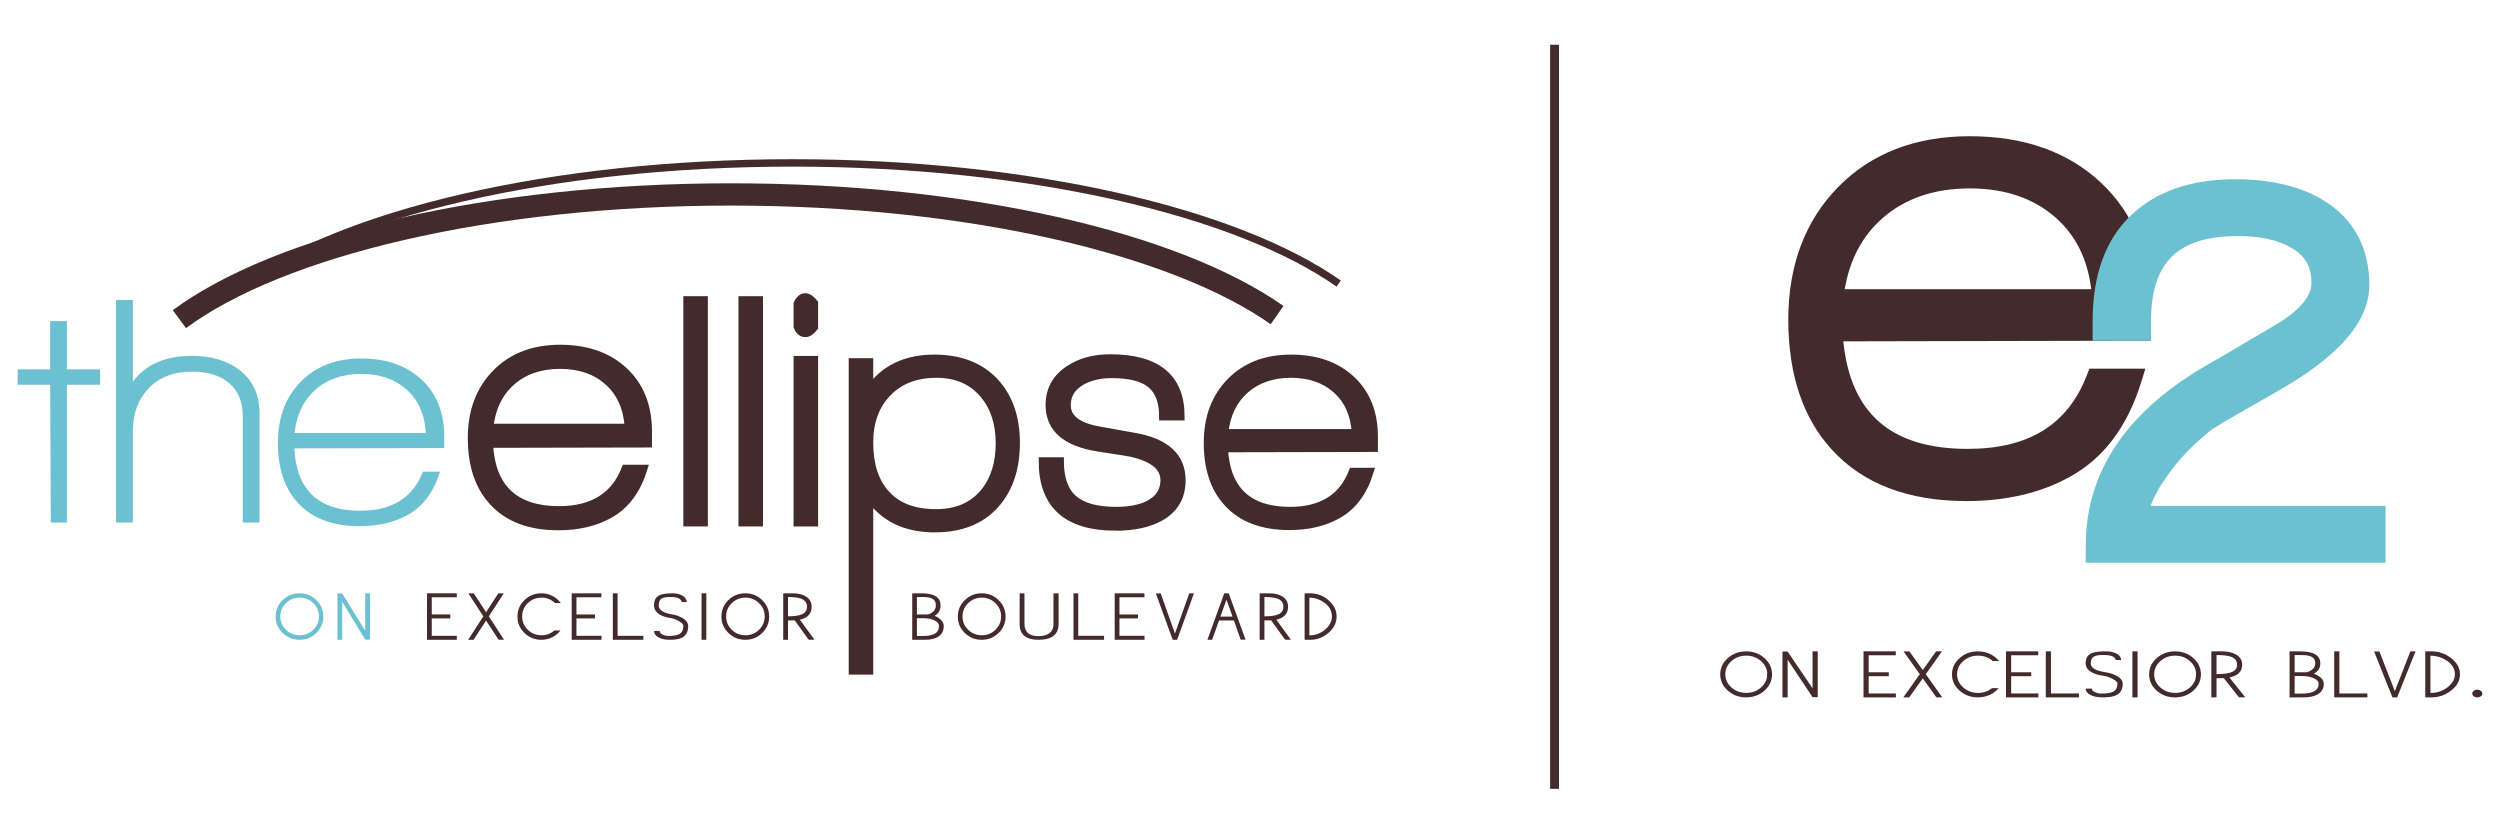 <?xml version="1.0" encoding="UTF-8"?><svg id="a" xmlns="http://www.w3.org/2000/svg" viewBox="0 0 500 166.72"><defs><style>.b{stroke-width:4.458px;}.b,.c{fill:none;}.b,.c,.d{stroke:#432b2b;}.e{fill:#6cc1d0;}.c{stroke-width:1.486px;}.d{stroke-width:1.556px;}.d,.f{fill:#432b2b;}</style></defs><path class="f" d="M366.453,66.222c.896,17.069,9.928,25.603,27.087,25.603,13.026,0,21.607-5.341,25.744-16.037h7.009c-2.605,8.444-7.056,14.379-13.345,17.793-5.481,3.05-12.043,4.58-19.679,4.58-11.048,0-19.495-3.183-25.334-9.565-5.483-5.935-8.223-14.157-8.223-24.666,0-10.327,3.122-18.689,9.364-25.067,6.248-6.378,14.535-9.568,24.868-9.568s18.596,2.894,24.798,8.692c6.202,5.792,9.301,13.589,9.301,23.384v4.716l-61.591.135ZM393.945,35.632c-7.636,0-13.903,2.159-18.8,6.464-4.899,4.316-7.75,10.246-8.557,17.793h53.907c-.448-7.547-3.075-13.476-7.885-17.793-4.807-4.305-11.028-6.464-18.664-6.464Z"/><path class="f" d="M393.27,100.214c-11.603,0-20.637-3.442-26.849-10.232-5.811-6.29-8.761-15.058-8.761-26.052,0-10.84,3.348-19.756,9.95-26.502,6.62-6.758,15.48-10.184,26.335-10.184,10.822,0,19.636,3.111,26.199,9.245,6.604,6.167,9.952,14.539,9.952,24.884v6.763l-61.431.134c1.446,14.464,9.602,21.503,24.874,21.503,12.203,0,19.998-4.817,23.829-14.725l.508-1.312h11.197l-.821,2.658c-2.758,8.938-7.577,15.328-14.326,18.991-5.751,3.2-12.708,4.828-20.658,4.828ZM393.945,31.349c-9.71,0-17.583,3.012-23.402,8.951-5.825,5.951-8.778,13.902-8.778,23.631,0,9.928,2.583,17.759,7.678,23.273,5.409,5.912,13.423,8.905,23.827,8.905,7.244,0,13.528-1.454,18.681-4.321,5.117-2.778,8.961-7.46,11.463-13.947h-2.754c-4.64,10.643-13.757,16.037-27.119,16.037-18.375,0-28.177-9.268-29.137-27.548l-.113-2.155,61.701-.135v-2.668c0-9.291-2.829-16.449-8.65-21.884-5.779-5.402-13.65-8.14-23.397-8.14ZM422.672,61.941h-58.368l.243-2.271c.859-8.038,3.969-14.469,9.241-19.114,5.267-4.63,12.048-6.977,20.157-6.977,8.116,0,14.856,2.351,20.033,6.988,5.205,4.67,8.086,11.13,8.565,19.2l.129,2.174ZM368.943,57.836h49.305c-.741-5.991-3.046-10.655-7.01-14.213-4.4-3.941-10.219-5.939-17.294-5.939-7.082,0-12.951,2.003-17.445,5.953-4.041,3.56-6.525,8.222-7.556,14.199Z"/><path class="e" d="M421.122,108.587c.14-12.632,7.188-23.137,21.149-31.513,2.442-1.395,7.328-4.256,14.657-8.585,6.211-3.628,9.318-7.572,9.318-11.831,0-4.745-2.025-8.271-6.073-10.574-3.281-1.884-7.469-2.827-12.563-2.827-14.239,0-21.358,6.98-21.358,20.939h-3.769c0-8.096,2.146-14.186,6.438-18.269,4.293-4.083,10.313-6.125,18.06-6.125,6.491,0,11.726,1.222,15.705,3.664,4.816,2.931,7.224,7.433,7.224,13.506,0,5.794-5.619,11.83-16.856,18.112-5.795,3.281-10.051,5.758-12.773,7.433-3.909,3.001-7.19,6.351-9.841,10.051-3.281,4.468-4.99,8.655-5.13,12.563h47.846v3.454h-52.034Z"/><path class="e" d="M477.111,112.543h-59.989l.044-3.999c.155-14.042,7.917-25.771,23.069-34.861l.073-.043c2.447-1.397,7.361-4.276,14.608-8.556,3.373-1.97,7.373-5.022,7.373-8.424,0-3.332-1.256-5.533-4.073-7.136-2.673-1.535-6.237-2.309-10.606-2.309-12.036,0-17.402,5.238-17.402,16.983v3.956h-11.68v-3.956c0-9.184,2.58-16.296,7.668-21.136,5.033-4.787,12.027-7.214,20.786-7.214,7.201,0,13.181,1.429,17.774,4.249,5.955,3.625,9.11,9.463,9.11,16.877,0,7.408-6.177,14.462-18.882,21.565-5.591,3.167-9.786,5.605-12.454,7.241-3.513,2.72-6.498,5.779-8.876,9.095-1.631,2.22-2.809,4.325-3.534,6.303h46.991v11.366Z"/><path class="f" d="M354.41,134.873c0,1.269-.506,2.352-1.518,3.252-1.012.9-2.233,1.351-3.665,1.351s-2.653-.451-3.665-1.351c-1.012-.9-1.518-1.983-1.518-3.252,0-1.268.506-2.351,1.518-3.252,1.012-.898,2.233-1.349,3.665-1.349s2.653.451,3.665,1.349c1.012.901,1.518,1.984,1.518,3.252ZM353.441,134.849c0-1.022-.409-1.897-1.227-2.625-.818-.728-1.803-1.093-2.954-1.093-1.163,0-2.153.365-2.971,1.093-.818.728-1.227,1.604-1.227,2.625,0,1.032.409,1.91,1.227,2.638.818.728,1.808,1.093,2.971,1.093,1.152,0,2.136-.365,2.954-1.093s1.227-1.607,1.227-2.638Z"/><path class="f" d="M363.548,139.439h-1.033l-4.989-7.499v7.536h-1.033v-9.167h1.033l4.989,7.363v-7.4h1.033v9.167Z"/><path class="f" d="M379.176,139.476h-6.474v-9.204h6.458v.785h-5.425v3.4h4.02v.785h-4.02v3.448h5.441v.785Z"/><path class="f" d="M388.443,139.463h-1.179l-2.712-3.792-2.712,3.804h-1.179l3.294-4.638-3.245-4.553h1.179l2.664,3.73,2.664-3.743h1.179l-3.245,4.566,3.294,4.626Z"/><path class="f" d="M399.793,132.199h-1.243c-.818-.713-1.798-1.069-2.938-1.069-1.163,0-2.153.365-2.971,1.093-.818.728-1.227,1.604-1.227,2.625,0,1.032.409,1.91,1.227,2.638s1.808,1.093,2.971,1.093c1.066,0,2.002-.319,2.809-.957h1.324c-.484.572-1.082,1.022-1.792,1.349-.743.336-1.534.504-2.373.504-1.431,0-2.653-.451-3.665-1.351-1.012-.9-1.518-1.983-1.518-3.252,0-1.268.506-2.351,1.518-3.252,1.012-.898,2.233-1.349,3.665-1.349.861,0,1.66.172,2.398.515.737.343,1.342.814,1.816,1.412Z"/><path class="f" d="M407.672,139.476h-6.474v-9.204h6.458v.785h-5.425v3.4h4.02v.785h-4.02v3.448h5.441v.785Z"/><path class="f" d="M415.793,139.476h-6.636v-9.204h1.033v8.419h5.603v.785Z"/><path class="f" d="M424.542,136.763c0,1.137-.463,1.91-1.389,2.319-.581.262-1.459.394-2.632.394-1.012,0-1.827-.165-2.446-.491-.619-.328-.928-.745-.928-1.252l1.21-.024c0,.319.247.577.743.773.388.156.748.233,1.082.233,1.141,0,1.954-.123,2.438-.368.582-.303.872-.851.872-1.645,0-.278-.334-.592-1.001-.944-.614-.319-1.173-.511-1.679-.577-.861-.106-1.588-.299-2.18-.577-1.001-.458-1.502-1.109-1.502-1.952,0-.99.388-1.657,1.163-2.0.57-.253,1.539-.381,2.906-.381.753,0,1.416.135,1.986.405.678.319,1.022.77,1.034,1.351l-1.082-.037c-.129-.622-.85-.949-2.163-.982-.979-.026-1.663.053-2.05.233-.516.236-.775.715-.775,1.435,0,.876.941,1.461,2.825,1.756.689.09,1.351.278,1.986.564,1.055.466,1.582,1.056,1.582,1.767Z"/><path class="f" d="M427.513,139.476h-1.033v-9.204h1.033v9.204Z"/><path class="f" d="M440.187,134.873c0,1.269-.506,2.352-1.517,3.252-1.012.9-2.234,1.351-3.666,1.351s-2.653-.451-3.665-1.351c-1.012-.9-1.517-1.983-1.517-3.252,0-1.268.506-2.351,1.517-3.252,1.012-.898,2.233-1.349,3.665-1.349s2.653.451,3.666,1.349c1.012.901,1.517,1.984,1.517,3.252ZM439.218,134.849c0-1.022-.409-1.897-1.227-2.625-.818-.728-1.804-1.093-2.954-1.093-1.163,0-2.153.365-2.971,1.093-.818.728-1.227,1.604-1.227,2.625,0,1.032.408,1.91,1.227,2.638.818.728,1.808,1.093,2.971,1.093,1.151,0,2.136-.365,2.954-1.093.818-.728,1.227-1.607,1.227-2.638Z"/><path class="f" d="M449.051,139.463h-1.26l-3.035-3.84c-.172.007-.447.011-.823.011h-.63v3.841h-1.033v-9.204h2.083c1.205,0,2.18.225,2.922.675.775.474,1.163,1.133,1.163,1.976,0,1.366-.851,2.225-2.551,2.577l3.165,3.963ZM447.42,132.935c0-.753-.393-1.276-1.178-1.571-.625-.236-1.604-.355-2.939-.355v3.816c1.442,0,2.489-.147,3.14-.442.651-.295.977-.777.977-1.448Z"/><path class="f" d="M464.759,136.763c0,.999-.463,1.731-1.389,2.198-.689.343-1.572.515-2.648.515h-2.809v-9.204h2.083c2.713,0,4.069.798,4.069,2.394,0,.924-.431,1.611-1.292,2.06,1.324.532,1.986,1.212,1.986,2.037ZM463.048,132.677c0-.532-.172-.929-.516-1.19-.431-.319-1.168-.478-2.212-.478-.614,0-1.077.004-1.389.011v3.437h2.18c.333,0,.699-.127,1.097-.381.559-.343.84-.81.84-1.399ZM463.726,136.776c0-.466-.326-.846-.977-1.136-.651-.289-1.461-.435-2.429-.435h-1.389v3.522c.732-.009,1.221-.013,1.469-.013,2.217,0,3.326-.647,3.326-1.939Z"/><path class="f" d="M473.477,139.476h-6.636v-9.204h1.033v8.419h5.603v.785Z"/><path class="f" d="M483.1,130.272l-3.665,9.204h-.953l-3.665-9.191,1.066.011,3.083,7.939,3.116-7.964h1.017Z"/><path class="f" d="M491.995,134.873c0,1.252-.597,2.337-1.792,3.252-1.152.9-2.459,1.351-3.923,1.351h-1.227v-9.204h1.227c1.464,0,2.771.446,3.923,1.338,1.195.924,1.792,2.013,1.792,3.264ZM490.978,134.849c0-1.136-.582-2.069-1.744-2.797-.99-.614-2.04-.921-3.148-.921v7.461c1.303,0,2.444-.381,3.423-1.14.979-.761,1.469-1.628,1.469-2.603Z"/><path class="f" d="M496.467,138.715c0,.213-.099.392-.298.539-.2.147-.439.222-.719.222-.269,0-.503-.076-.702-.228-.2-.152-.299-.329-.299-.534,0-.213.097-.395.29-.547.194-.15.431-.226.71-.226s.519.076.719.226c.199.152.298.333.298.547Z"/><rect class="f" x="310.029" y="8.953" width="1.77" height="148.814"/><path class="e" d="M13.378,76.949v27.561h-3.218l-.131-27.561H3.533v-3.087h6.496v-9.647h3.349v9.647h6.629v3.087h-6.629Z"/><path class="e" d="M48.555,104.51v-21.26c0-2.89-.91-5.098-2.725-6.629-1.815-1.532-4.276-2.297-7.384-2.297-3.673,0-6.574,1.104-8.695,3.315-2.123,2.211-3.184,5.084-3.184,8.63v18.242h-3.347v-44.494h3.347v16.343c2.539-3.456,6.476-5.188,11.814-5.188,3.893,0,7.067.942,9.515,2.825,2.67,2.055,4.005,4.942,4.005,8.66v21.854h-3.346Z"/><path class="e" d="M58.857,89.679c.438,8.316,4.833,12.472,13.192,12.472,6.343,0,10.521-2.605,12.534-7.812h3.413c-1.27,4.115-3.436,7.005-6.498,8.663-2.668,1.49-5.863,2.232-9.58,2.232-5.384,0-9.495-1.553-12.341-4.66-2.668-2.886-4.003-6.891-4.003-12.01,0-5.032,1.52-9.102,4.562-12.206,3.04-3.108,7.077-4.66,12.11-4.66s9.055,1.411,12.075,4.232c3.019,2.821,4.529,6.619,4.529,11.389v2.293l-29.993.066ZM72.247,74.783c-3.721,0-6.771,1.052-9.157,3.148-2.383,2.104-3.773,4.991-4.167,8.665h26.253c-.221-3.674-1.5-6.561-3.841-8.665-2.34-2.097-5.37-3.148-9.088-3.148Z"/><path class="d" d="M97.82,88.789c.463,8.813,5.125,13.218,13.984,13.218,6.725,0,11.155-2.756,13.29-8.278h3.618c-1.345,4.36-3.643,7.422-6.89,9.185-2.828,1.575-6.215,2.365-10.158,2.365-5.704,0-10.064-1.645-13.079-4.938-2.83-3.063-4.246-7.309-4.246-12.734,0-5.332,1.613-9.647,4.836-12.941,3.225-3.294,7.504-4.939,12.837-4.939s9.601,1.494,12.802,4.487c3.2,2.991,4.801,7.016,4.801,12.072v2.435l-31.796.069ZM112.012,72.996c-3.942,0-7.178,1.114-9.706,3.338-2.528,2.228-4.001,5.288-4.418,9.185h27.829c-.231-3.897-1.588-6.957-4.07-9.185-2.481-2.224-5.693-3.338-9.635-3.338Z"/><path class="d" d="M137.446,104.51v-44.494h3.346v44.494h-3.346Z"/><path class="d" d="M148.471,104.51v-44.494h3.345v44.494h-3.345Z"/><path class="d" d="M161.071,66.646c-.701,0-1.224-.438-1.577-1.314v-4.594c.396-.875.919-1.313,1.577-1.313.524,0,1.116.393,1.771,1.182v4.856c-.613.786-1.202,1.183-1.771,1.183ZM159.494,104.51v-32.549h3.348v32.549h-3.348Z"/><path class="d" d="M186.928,105.696c-5.818,0-10.172-2.103-13.061-6.305v34.746h-3.348v-61.718h3.348v5.581c2.889-4.201,7.221-6.301,12.996-6.301,5.204,0,9.276,1.597,12.208,4.791,2.757,3.063,4.133,7.088,4.133,12.075,0,5.205-1.423,9.364-4.265,12.468-2.846,3.107-6.847,4.663-12.011,4.663ZM196.706,78.853c-2.277-2.715-5.426-4.07-9.45-4.07-4.067,0-7.316,1.258-9.748,3.773-2.428,2.517-3.642,5.829-3.642,9.944,0,4.377,1.073,7.767,3.217,10.175,2.273,2.625,5.643,3.935,10.106,3.935,4.114,0,7.307-1.356,9.582-4.067,2.101-2.538,3.148-5.843,3.148-9.912,0-3.981-1.07-7.24-3.214-9.778Z"/><path class="d" d="M223.153,105.365c-9.756,0-14.634-4.373-14.634-13.127h3.479c0,3.455.895,5.974,2.691,7.55,1.794,1.573,4.635,2.362,8.53,2.362,2.627,0,4.793-.415,6.497-1.25,2.099-1.089,3.152-2.711,3.152-4.855,0-2.625-2.191-4.439-6.564-5.446-.307-.086-2.494-.438-6.564-1.052-6.564-1.007-9.844-3.849-9.844-8.533,0-3.059,1.311-5.447,3.935-7.154,2.234-1.483,4.967-2.228,8.206-2.228,9.405,0,14.11,3.894,14.11,11.683h-3.543c0-2.977-.81-5.129-2.428-6.468-1.621-1.331-4.225-2-7.812-2-2.406,0-4.438.483-6.101,1.445-1.928,1.138-2.89,2.711-2.89,4.722,0,2.628,2.146,4.311,6.432,5.056,1.139.221,3.457.635,6.957,1.248,6.387,1.09,9.582,4.001,9.582,8.726,0,3.325-1.443,5.798-4.33,7.415-2.32,1.27-5.273,1.904-8.863,1.904Z"/><path class="d" d="M244.811,89.679c.436,8.316,4.834,12.472,13.19,12.472,6.345,0,10.523-2.605,12.537-7.812h3.412c-1.27,4.115-3.436,7.005-6.499,8.663-2.666,1.49-5.863,2.232-9.581,2.232-5.381,0-9.494-1.553-12.338-4.66-2.668-2.886-4.003-6.891-4.003-12.01,0-5.032,1.521-9.102,4.563-12.206,3.038-3.108,7.077-4.66,12.108-4.66s9.057,1.411,12.076,4.232c3.018,2.821,4.527,6.619,4.527,11.389v2.293l-29.993.066ZM258.201,74.783c-3.72,0-6.773,1.052-9.156,3.148-2.385,2.104-3.773,4.991-4.165,8.665h26.25c-.218-3.674-1.498-6.561-3.838-8.665-2.343-2.097-5.372-3.148-9.09-3.148Z"/><path class="e" d="M64.677,123.311c0,1.279-.467,2.376-1.399,3.284-.931.909-2.059,1.365-3.376,1.365-1.32,0-2.446-.456-3.376-1.365-.933-.908-1.401-2.005-1.401-3.284,0-1.283.467-2.376,1.401-3.287.931-.908,2.057-1.363,3.376-1.363,1.317,0,2.446.455,3.376,1.363.931.911,1.399,2.003,1.399,3.287ZM63.786,123.287c0-1.036-.38-1.918-1.131-2.656-.755-.731-1.662-1.104-2.721-1.104-1.073,0-1.985.372-2.739,1.104-.755.738-1.131,1.621-1.131,2.656,0,1.041.376,1.928,1.131,2.666.754.735,1.666,1.103,2.739,1.103,1.059,0,1.966-.368,2.721-1.103.752-.738,1.131-1.625,1.131-2.666Z"/><path class="e" d="M73.992,127.922h-.952l-4.598-7.574v7.613h-.952v-9.262h.952l4.598,7.437v-7.475h.952v9.26Z"/><path class="f" d="M91.367,127.96h-5.965v-9.299h5.951v.794h-4.999v3.432h3.704v.796h-3.704v3.483h5.013v.794Z"/><path class="f" d="M100.8,127.946h-1.086l-2.501-3.828-2.499,3.842h-1.085l3.034-4.688-2.991-4.6h1.087l2.454,3.769,2.456-3.78h1.087l-2.991,4.611,3.035,4.673Z"/><path class="f" d="M112.15,120.611h-1.145c-.754-.722-1.658-1.084-2.708-1.084-1.072,0-1.984.372-2.738,1.104-.754.738-1.129,1.621-1.129,2.656,0,1.041.376,1.928,1.129,2.666.754.735,1.666,1.103,2.738,1.103.981,0,1.845-.324,2.589-.969h1.219c-.447.58-.996,1.034-1.651,1.363-.683.342-1.413.511-2.187.511-1.318,0-2.446-.456-3.377-1.365-.931-.908-1.399-2.005-1.399-3.284,0-1.283.468-2.376,1.399-3.287.931-.908,2.059-1.363,3.377-1.363.794,0,1.529.173,2.208.521.682.344,1.239.82,1.675,1.428Z"/><path class="f" d="M120.302,127.96h-5.964v-9.299h5.951v.794h-4.999v3.432h3.704v.796h-3.704v3.483h5.012v.794Z"/><path class="f" d="M128.678,127.96h-6.113v-9.299h.952v8.505h5.161v.794Z"/><path class="f" d="M137.634,125.218c0,1.153-.425,1.932-1.279,2.347-.534.265-1.345.396-2.425.396-.931,0-1.683-.166-2.252-.497-.573-.327-.858-.751-.858-1.266l1.115-.02c0,.316.229.578.687.779.355.155.686.234.996.234,1.05,0,1.799-.124,2.245-.372.534-.303.804-.859.804-1.659,0-.282-.307-.6-.925-.955-.564-.325-1.079-.517-1.545-.584-.792-.106-1.464-.303-2.009-.582-.923-.463-1.384-1.121-1.384-1.973,0-.997.358-1.673,1.072-2.018.525-.258,1.419-.386,2.676-.386.695,0,1.304.138,1.832.411.625.321.941.775.952,1.361l-.997-.037c-.118-.627-.783-.959-1.993-.99-.904-.024-1.533.052-1.891.235-.476.238-.714.723-.714,1.448,0,.887.87,1.48,2.605,1.776.634.09,1.244.279,1.829.569.971.469,1.457,1.066,1.457,1.783Z"/><path class="f" d="M141.263,127.96h-.953v-9.299h.953v9.299Z"/><path class="f" d="M153.834,123.311c0,1.279-.465,2.376-1.397,3.284-.932.909-2.058,1.365-3.376,1.365-1.321,0-2.446-.456-3.381-1.365-.931-.908-1.396-2.005-1.396-3.284,0-1.283.465-2.376,1.396-3.287.935-.908,2.059-1.363,3.381-1.363,1.318,0,2.444.455,3.376,1.363.932.911,1.397,2.003,1.397,3.287ZM152.941,123.287c0-1.036-.376-1.918-1.127-2.656-.755-.731-1.663-1.104-2.723-1.104-1.072,0-1.985.372-2.737,1.104-.755.738-1.131,1.621-1.131,2.656,0,1.041.376,1.928,1.131,2.666.752.735,1.666,1.103,2.737,1.103,1.06,0,1.968-.368,2.723-1.103.751-.738,1.127-1.625,1.127-2.666Z"/><path class="f" d="M162.895,127.946h-1.161l-2.796-3.88c-.158.007-.412.013-.758.013h-.58v3.881h-.955v-9.299h1.92c1.111,0,2.008.227,2.694.683.714.479,1.069,1.145,1.069,1.993,0,1.38-.782,2.252-2.348,2.605l2.914,4.003ZM161.393,121.351c0-.758-.362-1.286-1.085-1.586-.576-.242-1.48-.359-2.707-.359v3.857c1.328,0,2.292-.149,2.892-.449.598-.296.9-.786.9-1.462Z"/><path class="f" d="M188.75,125.218c0,1.012-.425,1.752-1.278,2.222-.634.346-1.449.521-2.442.521h-2.586v-9.299h1.917c2.501,0,3.749.807,3.749,2.417,0,.935-.395,1.629-1.19,2.083,1.22.539,1.829,1.225,1.829,2.055ZM187.176,121.089c0-.534-.162-.935-.48-1.201-.396-.32-1.076-.482-2.037-.482-.564,0-.99.004-1.278.011v3.47h2.008c.307,0,.645-.125,1.01-.383.516-.346.776-.818.776-1.415ZM187.798,125.232c0-.469-.298-.852-.9-1.145-.598-.294-1.347-.443-2.239-.443h-1.278v3.557c.673-.007,1.125-.011,1.352-.011,2.042,0,3.065-.651,3.065-1.958Z"/><path class="f" d="M201.114,123.311c0,1.279-.465,2.376-1.397,3.284-.935.909-2.058,1.365-3.378,1.365-1.319,0-2.444-.456-3.378-1.365-.931-.908-1.396-2.005-1.396-3.284,0-1.283.465-2.376,1.396-3.287.935-.908,2.059-1.363,3.378-1.363,1.32,0,2.444.455,3.378,1.363.932.911,1.397,2.003,1.397,3.287ZM200.222,123.287c0-1.036-.378-1.918-1.131-2.656-.752-.731-1.661-1.104-2.723-1.104-1.07,0-1.982.372-2.737,1.104-.753.738-1.131,1.621-1.131,2.656,0,1.041.379,1.928,1.131,2.666.755.735,1.667,1.103,2.737,1.103,1.062,0,1.97-.368,2.723-1.103.754-.738,1.131-1.625,1.131-2.666Z"/><path class="f" d="M211.721,118.662v6.122c0,2.116-1.354,3.176-4.061,3.176-2.46,0-3.704-1.032-3.736-3.087-.011-.893-.011-2.049,0-3.473.011-1.884.016-2.791.016-2.728h.952v6.043c0,1.683.929,2.521,2.781,2.514,1.004,0,1.766-.221,2.293-.659.483-.413.729-.987.729-1.72v-6.188h1.025Z"/><path class="f" d="M220.811,127.96h-6.114v-9.299h.952v8.505h5.163v.794Z"/><path class="f" d="M228.905,127.96h-5.966v-9.299h5.95v.794h-4.998v3.432h3.704v.796h-3.704v3.483h5.014v.794Z"/><path class="f" d="M238.797,118.662l-3.376,9.299h-.879l-3.377-9.288.981.013,2.843,8.022,2.87-8.046h.937Z"/><path class="f" d="M249.107,127.922l-.969.024-1.352-3.856h-2.977l-1.383,3.87-.939-.015,3.365-9.284h.892l3.362,9.26ZM246.503,123.322l-1.203-3.408-1.221,3.408h2.424Z"/><path class="f" d="M258.181,127.946h-1.161l-2.797-3.88c-.16.007-.412.013-.756.013h-.582v3.881h-.952v-9.299h1.921c1.109,0,2.006.227,2.691.683.713.479,1.072,1.145,1.072,1.993,0,1.38-.783,2.252-2.352,2.605l2.917,4.003ZM256.678,121.351c0-.758-.362-1.286-1.086-1.586-.576-.242-1.476-.359-2.707-.359v3.857c1.33,0,2.293-.149,2.894-.449.6-.296.899-.786.899-1.462Z"/><path class="f" d="M267.318,123.311c0,1.266-.552,2.359-1.651,3.284-1.062.909-2.269,1.365-3.616,1.365h-1.13v-9.299h1.13c1.347,0,2.554.452,3.616,1.352,1.099.935,1.651,2.032,1.651,3.297ZM266.381,123.287c0-1.149-.537-2.09-1.607-2.828-.915-.621-1.88-.932-2.901-.932v7.54c1.199,0,2.248-.387,3.152-1.151.904-.77,1.356-1.646,1.356-2.628Z"/><path class="c" d="M48.2,57.526c19.974-14.773,61.874-24.943,110.331-24.943,47.559,0,88.806,9.799,109.204,24.131"/><path class="b" d="M35.88,63.831c19.977-14.773,61.878-24.942,110.332-24.942,47.56,0,88.806,9.797,109.204,24.128"/></svg>